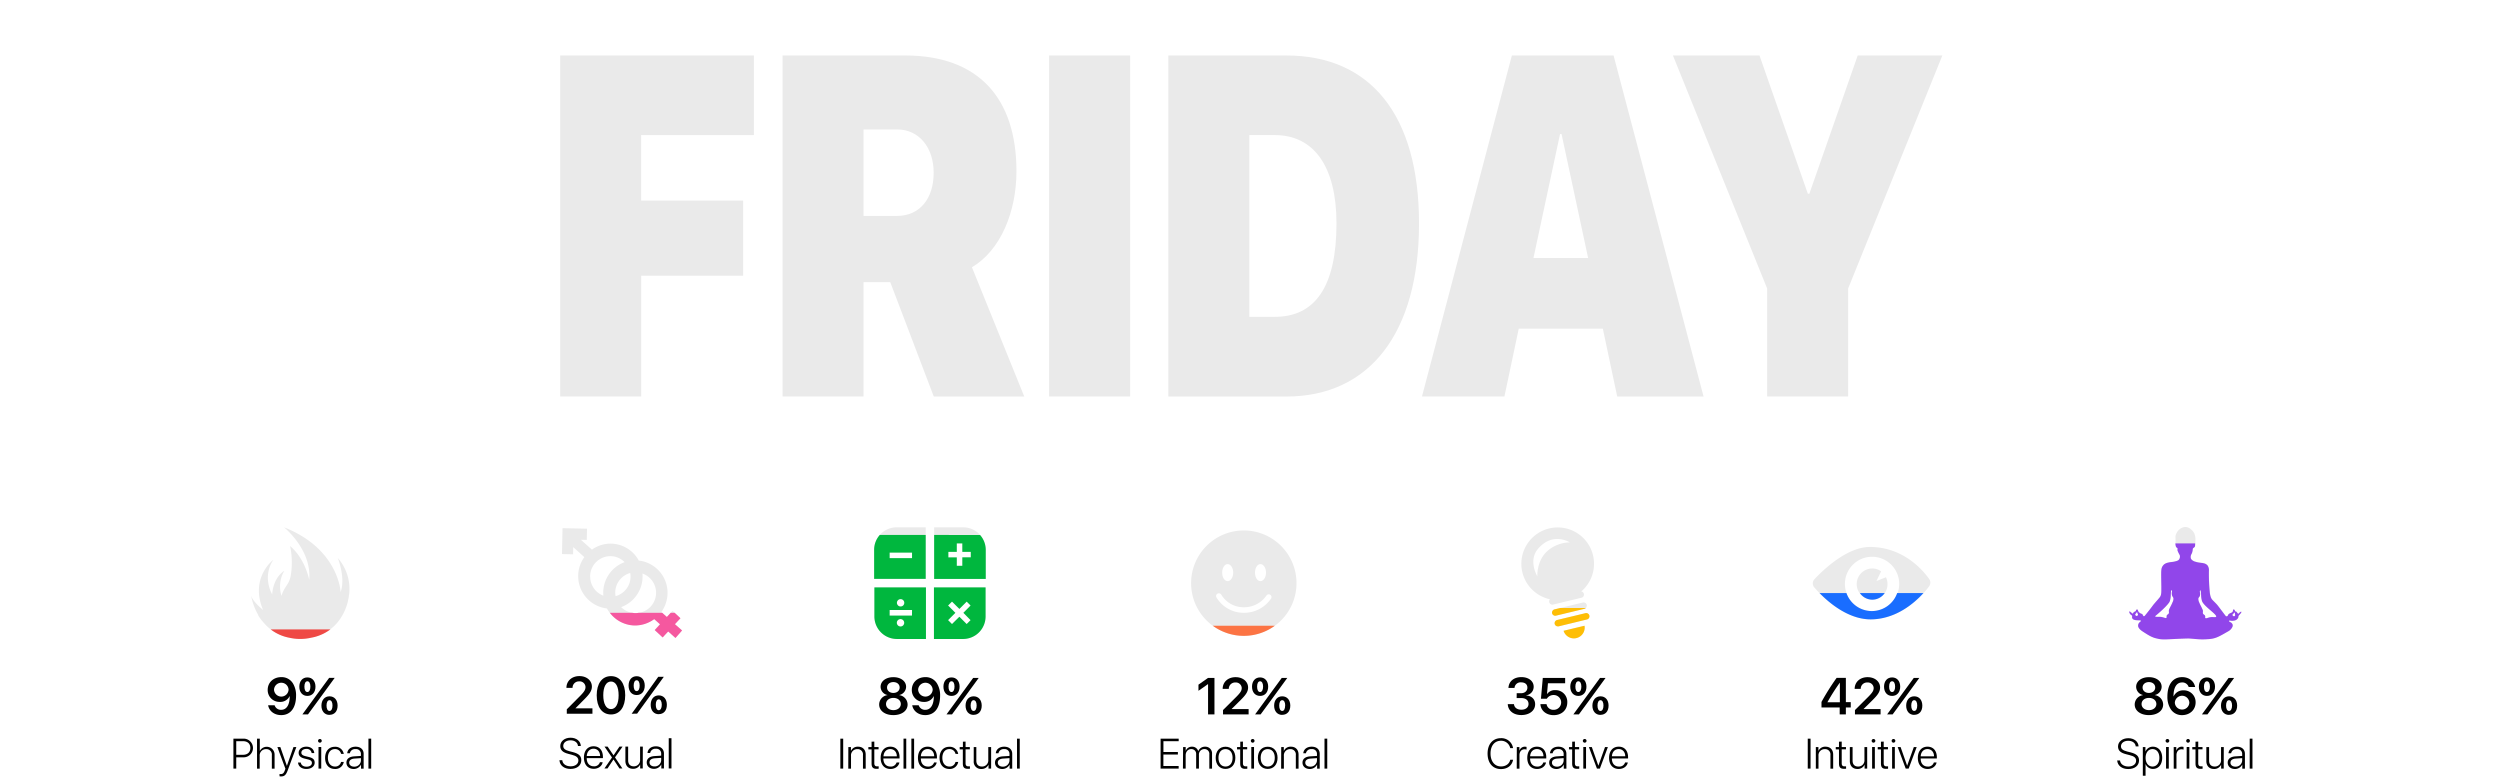 <svg id="Layer_1" data-name="Layer 1" xmlns="http://www.w3.org/2000/svg" xmlns:xlink="http://www.w3.org/1999/xlink" viewBox="0 0 1352 424.18"><defs><style>.cls-1,.cls-2,.cls-3,.cls-5{fill:#eaeaea;}.cls-2{clip-path:url(#clip-path);}.cls-3{clip-path:url(#clip-path-3);}.cls-4{fill:#00b73e;}.cls-10,.cls-5{fill-rule:evenodd;}.cls-6{fill:#febe05;}.cls-7{fill:none;}.cls-8{fill:#ef4945;}.cls-9{fill:#196dff;}.cls-10{fill:#9146ea;}.cls-11{fill:#f5589f;}.cls-12{fill:#fc7444;}</style><clipPath id="clip-path"><path class="cls-1" d="M520.94,285.18H505.19v27.9h27.9V297.33A12.19,12.19,0,0,0,520.94,285.18ZM525,301.39h-4.57V306h-3v-4.56h-4.56v-3h4.56v-4.56h3v4.56H525Z"/></clipPath><clipPath id="clip-path-2"><path class="cls-2" d="M505.08,317.67v27.89h15.75A12.17,12.17,0,0,0,533,333.42V317.67Zm19.82,17.7-2.12,2.12-3.94-3.95-4,3.95-2.12-2.12,3.94-3.95-3.94-3.95,2.12-2.12,4,3.95,3.94-3.95,2.12,2.12L521,331.42Z"/></clipPath><clipPath id="clip-path-3"><path class="cls-1" d="M845.58,341.13a5.87,5.87,0,0,0,5.58,4.11,5.67,5.67,0,0,0,1.45-.19,5.8,5.8,0,0,0,4.29-6.65Z"/></clipPath><clipPath id="clip-path-4"><path class="cls-3" d="M858.92,331.93a1.78,1.78,0,0,0-1.09-.38,1.51,1.51,0,0,0-.42.05l-15.35,3.7a1.71,1.71,0,0,0-1.16,1,1.63,1.63,0,0,0-.13,1.11,1.74,1.74,0,0,0,1.7,1.33,2,2,0,0,0,.41,0L858.24,335a1.74,1.74,0,0,0,1.29-2.1A1.81,1.81,0,0,0,858.92,331.93Z"/></clipPath></defs><title>Indicators2</title><path class="cls-1" d="M302.94,214.42V30H407.72V73.05h-61v35.41h55.18v40.65H346.76v65.31Z"/><path class="cls-1" d="M467,214.42H423.22V30h66.23c39.79,0,60.25,23.14,60.25,62.64,0,21.73-8.48,42.69-24.08,51.89l28.31,69.92H505l-23.56-61.86H467Zm0-97.65h18.08c12.3,0,19.84-9.34,19.84-23.27C505,79.82,497,70,485.22,70H467Z"/><path class="cls-1" d="M567.36,214.42V30h43.81V214.42Z"/><path class="cls-1" d="M695.59,30c45.26,0,71.82,31.83,71.82,90.89s-26.66,93.56-71.82,93.56H631.84V30ZM675.65,171.35h13.74c21.91,0,33.38-16.49,33.38-50.49,0-31.06-12.4-47.81-33.38-47.81H675.65Z"/><path class="cls-1" d="M866.81,177.74H821.34l-7.75,36.68H769L817.62,30h55l48.67,184.45h-46.7ZM829.3,139.52h29.55l-14.36-67h-.83Z"/><path class="cls-1" d="M955.67,214.42V156L904.72,30h46.81l26.15,74.78h.82L1004.65,30h45.77L999.48,156v58.41Z"/><path class="cls-1" d="M188.8,321.59a25.36,25.36,0,0,0-6.11-19.81s4.29,10.64,1.52,18.39c0,0-1-23.36-30.61-35,0,0,15.09,12.06,13.62,28.39,0,0-2.11-11.33-10.32-18.25a44,44,0,0,1,.33,16.05c-1,5.12-3.29,5.37-5,10.87a16.72,16.72,0,0,1,1.52-13.54s-5.8,3.12-6.57,12.7c0,0-5.63-9.21.67-18.69,0,0-12.94,9.67-5.57,27.18,0,0-5.59-4.45-6.48-7.76a33,33,0,0,0,3.94,10.6l-.16,0a26.8,26.8,0,0,0,3.12,4.13,23.61,23.61,0,0,0,13.94,8,26.39,26.39,0,0,0,5.66.62,26.73,26.73,0,0,0,5.84-.65c14-2.58,18.6-13.94,20-19.54,0-.06,0-.12,0-.18.08-.37.16-.71.22-1a17.24,17.24,0,0,0,.38-2.57Z"/><path d="M145,381.4h3.5a3.56,3.56,0,0,0,3.57,2.47c2.91,0,4.66-2.73,4.6-7.5h0a5.52,5.52,0,0,1-5.35,3.22,6.37,6.37,0,0,1-6.55-6.52c0-4,3.11-6.88,7.37-6.88a7.13,7.13,0,0,1,6.57,3.91,12.34,12.34,0,0,1,1.4,6.14c0,6.58-3,10.49-8.05,10.49C148.38,386.73,145.55,384.57,145,381.4ZM156.06,373a3.94,3.94,0,0,0-7.87-.06,3.94,3.94,0,0,0,7.87.06Z"/><path d="M166.23,376.35c-2.65,0-4.36-2-4.36-5s1.71-5,4.36-5,4.38,2,4.38,5S168.9,376.35,166.23,376.35Zm-2.7,10,7.64-10.46L178,366.6h3l-7.43,10.19-7,9.54Zm4.33-15c0-1.82-.62-2.92-1.63-2.92s-1.61,1.1-1.61,2.92.61,2.9,1.61,2.9S167.86,373.11,167.86,371.31Zm10.34,15.27c-2.66,0-4.37-2-4.37-5s1.71-5.05,4.37-5.05,4.37,2,4.37,5.05S180.86,386.58,178.2,386.58Zm1.62-5.05c0-1.8-.61-2.91-1.62-2.91s-1.62,1.11-1.62,2.91.62,2.92,1.62,2.92S179.82,383.34,179.82,381.53Z"/><path d="M131.76,399.46a5.05,5.05,0,1,1,0,10.1h-4v6.11h-1.53V399.46Zm-4,8.73h3.63c2.49,0,4-1.39,4-3.69s-1.49-3.67-4-3.67h-3.63Z"/><path d="M139,399.46h1.5v6.68h0a4.24,4.24,0,0,1,8,2v7.55h-1.49v-7.3a2.92,2.92,0,0,0-3.11-3.25,3.36,3.36,0,0,0-3.46,3.67v6.88H139Z"/><path d="M151.17,419.82v-1.27a3,3,0,0,0,.7.07c1.07,0,1.65-.54,2.17-2l.31-.88L150,404h1.6l3.55,10.19h0L158.71,404h1.56l-4.59,12.38c-1,2.76-1.85,3.52-3.77,3.52A4.9,4.9,0,0,1,151.17,419.82Z"/><path d="M165.71,403.8c2.39,0,4.1,1.4,4.24,3.45h-1.42a2.6,2.6,0,0,0-2.87-2.23c-1.59,0-2.68.84-2.68,2,0,1,.68,1.54,2.25,1.92l1.73.42c2.33.58,3.21,1.43,3.21,3.11,0,2-1.86,3.38-4.5,3.38s-4.31-1.41-4.5-3.46h1.48c.22,1.38,1.36,2.23,3.11,2.23s2.91-.82,2.91-2c0-1-.58-1.55-2.14-1.93l-1.9-.47c-2.11-.53-3.12-1.53-3.12-3.08C161.51,405.18,163.24,403.8,165.71,403.8Z"/><path d="M172,400.64a1,1,0,1,1,1,1A1,1,0,0,1,172,400.64Zm.25,3.35h1.48v11.68h-1.48Z"/><path d="M184.44,407.68a3.22,3.22,0,0,0-3.33-2.57c-2.28,0-3.78,1.83-3.78,4.72s1.51,4.71,3.79,4.71a3.16,3.16,0,0,0,3.32-2.49h1.47a4.56,4.56,0,0,1-4.8,3.81c-3.19,0-5.29-2.29-5.29-6s2.1-6,5.27-6a4.59,4.59,0,0,1,4.81,3.88Z"/><path d="M187.35,412.43c0-2,1.49-3.21,4.19-3.39l3.64-.23v-1a2.57,2.57,0,0,0-2.89-2.69,2.79,2.79,0,0,0-3.08,2.26h-1.43c.16-2.09,1.88-3.57,4.54-3.57s4.34,1.49,4.34,3.87v8h-1.42v-2.23h0a4.36,4.36,0,0,1-4,2.42C188.92,415.86,187.35,414.47,187.35,412.43Zm7.83-1.16V410l-3.46.24c-1.84.12-2.87.92-2.87,2.21s1.09,2.15,2.68,2.15A3.46,3.46,0,0,0,195.18,411.27Z"/><path d="M199.25,399.46h1.49v16.21h-1.49Z"/><path d="M304.08,411.13c.17,2,2,3.3,4.54,3.3s4.17-1.34,4.17-3.17c0-1.53-1.05-2.44-3.45-3.05l-2-.53c-3-.77-4.34-2.05-4.34-4.2,0-2.64,2.36-4.52,5.55-4.52s5.47,1.88,5.56,4.47h-1.54c-.14-1.84-1.76-3.07-4.06-3.07s-3.91,1.26-3.91,3.06c0,1.41,1,2.24,3.39,2.85l1.75.45c3.26.83,4.63,2.09,4.63,4.37,0,2.86-2.29,4.75-5.87,4.75-3.4,0-5.78-1.9-5.95-4.71Z"/><path d="M325.92,412.23c-.35,2-2.25,3.54-4.82,3.54-3.28,0-5.31-2.31-5.31-6.06s2-6.12,5.22-6.12,5.05,2.3,5.05,5.82V410h-8.75v.09c0,2.67,1.5,4.32,3.82,4.32a3.16,3.16,0,0,0,3.31-2.22Zm-8.6-3.38h7.21c0-2.32-1.43-3.94-3.54-3.94S317.45,406.53,317.32,408.85Z"/><path d="M331.76,410.73l-3.23,4.85h-1.66l4.1-5.93-4.05-5.87h1.68l3.2,4.73h0l3.19-4.73h1.68l-4.08,5.81,4,6H335l-3.2-4.85Z"/><path d="M347.6,415.58h-1.4v-2.19h0a4,4,0,0,1-3.87,2.38c-2.54,0-4.12-1.67-4.12-4.32v-7.67h1.49v7.41c0,2.08,1.1,3.24,3.06,3.24a3.33,3.33,0,0,0,3.4-3.65v-7h1.48Z"/><path d="M349.75,412.31c0-2,1.49-3.24,4.19-3.42l3.63-.23v-1a2.57,2.57,0,0,0-2.88-2.72,2.8,2.8,0,0,0-3.08,2.28h-1.44c.17-2.11,1.89-3.61,4.55-3.61s4.34,1.51,4.34,3.91v8.08h-1.42v-2.25h0a4.36,4.36,0,0,1-4,2.44C351.32,415.77,349.75,414.37,349.75,412.31Zm7.82-1.17v-1.3l-3.45.24c-1.85.12-2.87.93-2.87,2.23s1.09,2.17,2.67,2.17A3.47,3.47,0,0,0,357.57,411.14Z"/><path d="M361.65,399.22h1.48v16.36h-1.48Z"/><path d="M313.33,365.63c3.94,0,6.76,2.43,6.76,5.67,0,2.37-1.4,4.17-4,6.8L311.23,383v.07h9.16V386H306.52v-2.4l7.26-7.29c2.25-2.31,2.86-3.33,2.86-4.82a3.16,3.16,0,0,0-3.42-3,3.42,3.42,0,0,0-3.58,3.44V372h-3.31v-.05C306.33,368.27,309.25,365.63,313.33,365.63Z"/><path d="M322.7,376c0-6.37,2.91-10.35,7.72-10.35s7.7,3.95,7.7,10.33-2.87,10.4-7.7,10.4S322.7,382.37,322.7,376Zm11.85,0c0-4.66-1.54-7.43-4.13-7.43s-4.17,2.8-4.17,7.41,1.55,7.49,4.17,7.49S334.55,380.67,334.55,376Z"/><path d="M344.3,375.88c-2.65,0-4.36-2-4.36-5.1s1.71-5.08,4.36-5.08,4.38,2,4.38,5.08S347,375.88,344.3,375.88ZM341.59,386l7.65-10.56L356,366h3l-7.44,10.29-7,9.64Zm4.34-15.18c0-1.83-.62-2.94-1.63-2.94s-1.61,1.11-1.61,2.94.61,2.93,1.61,2.93S345.93,372.61,345.93,370.78Zm10.33,15.43c-2.65,0-4.36-2-4.36-5.08s1.71-5.1,4.36-5.1,4.38,2,4.38,5.1S358.93,386.21,356.26,386.21Zm1.63-5.1c0-1.82-.62-2.94-1.63-2.94s-1.61,1.12-1.61,2.94.62,2.94,1.61,2.94S357.89,382.94,357.89,381.11Z"/><path class="cls-1" d="M520.94,285.18H505.19v27.9h27.9V297.33A12.19,12.19,0,0,0,520.94,285.18ZM525,301.39h-4.57V306h-3v-4.56h-4.56v-3h4.56v-4.56h3v4.56H525Z"/><path class="cls-1" d="M505.08,317.67v27.89h15.75A12.17,12.17,0,0,0,533,333.42V317.67Zm19.82,17.7-2.12,2.12-3.94-3.95-4,3.95-2.12-2.12,3.94-3.95-3.94-3.95,2.12-2.12,4,3.95,3.94-3.95,2.12,2.12L521,331.42Z"/><path class="cls-1" d="M484.87,285.18a12.18,12.18,0,0,0-12.14,12.15v15.75h27.89v-27.9Zm8.36,16.67H481.11v-3h12.12Z"/><path class="cls-1" d="M472.87,317.67v15.75A12.17,12.17,0,0,0,485,345.56h15.75V317.67ZM487,324a2,2,0,1,1-1.95,2A2,2,0,0,1,487,324Zm0,14.8a2,2,0,1,1,2-1.95A2,2,0,0,1,487,338.82Zm6.2-5.9H481.11v-3h12.12Z"/><path class="cls-4" d="M505.08,317.67v27.89h15.75A12.17,12.17,0,0,0,533,333.42V317.67Zm19.82,17.7-2.12,2.12-3.94-3.95-4,3.95-2.12-2.12,3.94-3.95-3.94-3.95,2.12-2.12,4,3.95,3.94-3.95,2.12,2.12L521,331.42Z"/><path class="cls-4" d="M472.87,317.67v15.75A12.17,12.17,0,0,0,485,345.56h15.75V317.67ZM487,324a2,2,0,1,1-1.95,2A2,2,0,0,1,487,324Zm0,14.8a2,2,0,1,1,2-1.95A2,2,0,0,1,487,338.82Zm6.2-5.9H481.11v-3h12.12Z"/><path d="M454.46,415.67V399.46H456v16.21Z"/><path d="M458.78,404h1.41v2.15h0a3.94,3.94,0,0,1,3.85-2.34c2.56,0,4.13,1.65,4.13,4.3v7.57h-1.48v-7.34a2.86,2.86,0,0,0-3.08-3.21,3.33,3.33,0,0,0-3.38,3.63v6.92h-1.48Z"/><path d="M472.83,401.07V404h2.3v1.23h-2.3v7.5c0,1.21.47,1.72,1.55,1.72.16,0,.72,0,.81,0v1.27a10.51,10.51,0,0,1-1.1.06c-2,0-2.74-.83-2.74-2.94v-7.57h-1.74V404h1.74v-2.92Z"/><path d="M486.39,412.35c-.35,2-2.25,3.51-4.82,3.51-3.28,0-5.31-2.29-5.31-6s2.05-6.06,5.22-6.06,5,2.27,5,5.76v.63h-8.75v.09c0,2.63,1.5,4.27,3.82,4.27a3.17,3.17,0,0,0,3.32-2.2Zm-8.6-3.34H485c0-2.31-1.43-3.91-3.54-3.91S477.92,406.7,477.79,409Z"/><path d="M488.62,399.46h1.48v16.21h-1.48Z"/><path d="M492.87,399.46h1.48v16.21h-1.48Z"/><path d="M506.56,412.35c-.35,2-2.25,3.51-4.82,3.51-3.28,0-5.31-2.29-5.31-6s2.05-6.06,5.22-6.06,5.05,2.27,5.05,5.76v.63H498v.09c0,2.63,1.5,4.27,3.82,4.27a3.17,3.17,0,0,0,3.32-2.2ZM498,409h7.21c0-2.31-1.43-3.91-3.54-3.91S498.09,406.7,498,409Z"/><path d="M516.73,407.68a3.22,3.22,0,0,0-3.33-2.57c-2.28,0-3.78,1.83-3.78,4.72s1.51,4.71,3.79,4.71a3.16,3.16,0,0,0,3.32-2.49h1.47a4.56,4.56,0,0,1-4.8,3.81c-3.19,0-5.29-2.29-5.29-6s2.1-6,5.27-6a4.59,4.59,0,0,1,4.81,3.88Z"/><path d="M522.18,401.07V404h2.3v1.23h-2.3v7.5c0,1.21.47,1.72,1.55,1.72.15,0,.72,0,.81,0v1.27a10.51,10.51,0,0,1-1.1.06c-2,0-2.74-.83-2.74-2.94v-7.57H519V404h1.74v-2.92Z"/><path d="M536,415.67h-1.41V413.5h0a4,4,0,0,1-3.87,2.36,3.91,3.91,0,0,1-4.13-4.28V404H528v7.33c0,2.07,1.1,3.21,3.05,3.21a3.31,3.31,0,0,0,3.41-3.61V404H536Z"/><path d="M538.1,412.43c0-2,1.5-3.21,4.19-3.39l3.64-.23v-1a2.57,2.57,0,0,0-2.89-2.69,2.79,2.79,0,0,0-3.07,2.26h-1.44c.17-2.09,1.89-3.57,4.55-3.57s4.33,1.49,4.33,3.87v8H546v-2.23h0a4.34,4.34,0,0,1-4,2.42C539.67,415.86,538.1,414.47,538.1,412.43Zm7.83-1.16V410l-3.46.24c-1.84.12-2.86.92-2.86,2.21s1.09,2.15,2.67,2.15A3.46,3.46,0,0,0,545.93,411.27Z"/><path d="M550,399.46h1.48v16.21H550Z"/><path d="M475.45,381a5.15,5.15,0,0,1,4.48-5.07v-.07a4.61,4.61,0,0,1-3.7-4.46c0-3,2.88-5.19,6.9-5.19s6.89,2.18,6.89,5.21a4.62,4.62,0,0,1-3.69,4.44v.07a5.2,5.2,0,0,1,4.5,5.07c0,3.38-3.16,5.73-7.7,5.73S475.45,384.36,475.45,381Zm11.71-.26c0-1.93-1.66-3.31-4-3.31s-4,1.4-4,3.31,1.66,3.3,4,3.3S487.16,382.64,487.16,380.74Zm-.63-8.93c0-1.71-1.4-2.94-3.4-2.94s-3.42,1.23-3.42,2.94,1.41,2.93,3.42,2.93S486.53,373.51,486.53,371.81Z"/><path d="M493.33,381.4h3.5a3.57,3.57,0,0,0,3.57,2.47c2.91,0,4.66-2.73,4.6-7.5H505a5.52,5.52,0,0,1-5.35,3.22,6.36,6.36,0,0,1-6.54-6.52c0-4,3.1-6.88,7.36-6.88A7.13,7.13,0,0,1,507,370.1a12.23,12.23,0,0,1,1.41,6.14c0,6.58-3,10.49-8.06,10.49C496.72,386.73,493.89,384.57,493.33,381.4ZM504.4,373a3.94,3.94,0,0,0-7.87-.06,3.94,3.94,0,0,0,7.87.06Z"/><path d="M514.58,376.35c-2.66,0-4.37-2-4.37-5s1.71-5,4.37-5,4.37,2,4.37,5S517.24,376.35,514.58,376.35Zm-2.71,10,7.64-10.46,6.78-9.27h3l-7.44,10.19-7,9.54Zm4.33-15c0-1.82-.61-2.92-1.62-2.92s-1.62,1.1-1.62,2.92.62,2.9,1.62,2.9S516.2,373.11,516.2,371.31Zm10.34,15.27c-2.65,0-4.36-2-4.36-5s1.71-5.05,4.36-5.05,4.37,2,4.37,5.05S529.2,386.58,526.54,386.58Zm1.63-5.05c0-1.8-.62-2.91-1.63-2.91s-1.62,1.11-1.62,2.91.62,2.92,1.62,2.92S528.17,383.34,528.17,381.53Z"/><path class="cls-1" d="M672.65,286.87a28.5,28.5,0,1,0,28.5,28.5A28.5,28.5,0,0,0,672.65,286.87Zm9,18.2c1.63,0,3,2.06,3,4.6s-1.32,4.6-3,4.6-2.94-2.06-2.94-4.6S680,305.07,681.65,305.07Zm-17.74,0c1.63,0,3,2.06,3,4.6s-1.32,4.6-3,4.6-2.95-2.06-2.95-4.6S662.28,305.07,663.91,305.07Zm23.5,18.61a17.61,17.61,0,0,1-14.84,7.72,17.06,17.06,0,0,1-14.72-8.34,1.5,1.5,0,0,1,2.64-1.43,14,14,0,0,0,12.08,6.77,14.63,14.63,0,0,0,12.27-6.27,1.5,1.5,0,0,1,2.57,1.55Z"/><path d="M637.43,415.67h-9.78V399.46h9.78v1.39h-8.25v5.83H637v1.37h-7.84v6.22h8.25Z"/><path d="M639.82,404h1.4v2.15h0a3.5,3.5,0,0,1,3.41-2.34,3.37,3.37,0,0,1,3.38,2.45h0a3.85,3.85,0,0,1,3.68-2.45,3.6,3.6,0,0,1,3.78,3.88v8H654V408a2.58,2.58,0,0,0-2.7-2.9,2.93,2.93,0,0,0-2.92,3.19v7.36h-1.5v-7.79a2.56,2.56,0,0,0-2.67-2.76c-1.72,0-3,1.38-3,3.37v7.18h-1.48Z"/><path d="M657.44,409.83c0-3.72,2.15-6,5.32-6s5.32,2.31,5.32,6-2.14,6-5.32,6S657.44,413.53,657.44,409.83Zm9.14,0c0-3-1.53-4.72-3.82-4.72s-3.81,1.75-3.81,4.72,1.52,4.71,3.81,4.71S666.58,412.79,666.58,409.83Z"/><path d="M672.18,401.07V404h2.3v1.23h-2.3v7.5c0,1.21.47,1.72,1.55,1.72.16,0,.72,0,.81,0v1.27a10.51,10.51,0,0,1-1.1.06c-2,0-2.74-.83-2.74-2.94v-7.57H669V404h1.74v-2.92Z"/><path d="M676.45,400.64a1,1,0,1,1,1,1A1,1,0,0,1,676.45,400.64Zm.25,3.35h1.48v11.68H676.7Z"/><path d="M680.26,409.83c0-3.72,2.15-6,5.32-6s5.32,2.31,5.32,6-2.14,6-5.32,6S680.26,413.53,680.26,409.83Zm9.14,0c0-3-1.53-4.72-3.82-4.72s-3.81,1.75-3.81,4.72,1.52,4.71,3.81,4.71S689.4,412.79,689.4,409.83Z"/><path d="M692.88,404h1.4v2.15h0a3.94,3.94,0,0,1,3.85-2.34c2.56,0,4.13,1.65,4.13,4.3v7.57h-1.48v-7.34a2.86,2.86,0,0,0-3.08-3.21,3.33,3.33,0,0,0-3.38,3.63v6.92h-1.48Z"/><path d="M704.39,412.43c0-2,1.49-3.21,4.19-3.39l3.64-.23v-1a2.57,2.57,0,0,0-2.89-2.69,2.79,2.79,0,0,0-3.08,2.26h-1.43c.17-2.09,1.88-3.57,4.55-3.57s4.33,1.49,4.33,3.87v8h-1.41v-2.23h0a4.34,4.34,0,0,1-4,2.42C706,415.86,704.39,414.47,704.39,412.43Zm7.83-1.16V410l-3.46.24c-1.84.12-2.86.92-2.86,2.21s1.08,2.15,2.67,2.15A3.46,3.46,0,0,0,712.22,411.27Z"/><path d="M716.29,399.46h1.49v16.21h-1.49Z"/><path d="M653.32,370h-.09l-5.1,3.58v-3.32l5.16-3.63h3.49v19.73h-3.46Z"/><path d="M668.22,366.21c3.94,0,6.75,2.4,6.75,5.6,0,2.35-1.39,4.13-4,6.74l-4.88,4.83v.07h9.16v2.88H661.41V384l7.26-7.22c2.24-2.28,2.86-3.29,2.86-4.77a3.16,3.16,0,0,0-3.42-2.92,3.4,3.4,0,0,0-3.58,3.4v.06h-3.31v0C661.22,368.82,664.13,366.21,668.22,366.21Z"/><path d="M681.45,376.35c-2.65,0-4.36-2-4.36-5s1.71-5,4.36-5,4.38,2,4.38,5S684.12,376.35,681.45,376.35Zm-2.7,10,7.64-10.46,6.78-9.27h3l-7.43,10.19-7,9.54Zm4.33-15c0-1.82-.62-2.92-1.63-2.92s-1.61,1.1-1.61,2.92.62,2.9,1.61,2.9S683.08,373.11,683.08,371.31Zm10.34,15.27c-2.66,0-4.37-2-4.37-5s1.71-5.05,4.37-5.05,4.37,2,4.37,5.05S696.08,386.58,693.42,386.58Zm1.62-5.05c0-1.8-.61-2.91-1.62-2.91s-1.62,1.11-1.62,2.91.62,2.92,1.62,2.92S695,383.34,695,381.53Z"/><path class="cls-1" d="M845.58,341.13a5.87,5.87,0,0,0,5.58,4.11,5.67,5.67,0,0,0,1.45-.19,5.8,5.8,0,0,0,4.29-6.65Z"/><path class="cls-1" d="M858.92,331.93a1.78,1.78,0,0,0-1.09-.38,1.51,1.51,0,0,0-.42.05l-15.35,3.7a1.71,1.71,0,0,0-1.16,1,1.63,1.63,0,0,0-.13,1.11,1.74,1.74,0,0,0,1.7,1.33,2,2,0,0,0,.41,0L858.24,335a1.74,1.74,0,0,0,1.29-2.1A1.81,1.81,0,0,0,858.92,331.93Z"/><path class="cls-1" d="M841.48,332.94l15.36-3.7a1.73,1.73,0,0,0,1.16-1,1.75,1.75,0,0,0,.13-1.11,1.77,1.77,0,0,0-.61-.95,1.79,1.79,0,0,0-1.09-.39,1.84,1.84,0,0,0-.41.05l-15.36,3.71a1.81,1.81,0,0,0-1.29,2.1,1.72,1.72,0,0,0,.61.95,1.78,1.78,0,0,0,1.09.38A1.44,1.44,0,0,0,841.48,332.94Z"/><path class="cls-1" d="M855.15,319.84a19.65,19.65,0,1,0-16.93,4.25,1.73,1.73,0,0,0-.41,1.58,1.76,1.76,0,0,0,2.12,1.28l15.35-3.7a1.74,1.74,0,0,0-.13-3.41ZM837.5,297.43c-6.64,5.24-6.11,14.27-6.11,14.27s-5.13-8.5.39-14.92c8-9.36,17.14-3.46,17.14-3.46A18.92,18.92,0,0,0,837.5,297.43Z"/><path d="M804.48,407.52c0-5.07,2.81-8.32,7.22-8.32a6.37,6.37,0,0,1,6.57,5.4h-1.54a5,5,0,0,0-5-4c-3.44,0-5.65,2.68-5.65,6.89s2.21,7,5.66,7c2.58,0,4.54-1.38,5-3.63h1.54c-.58,3.16-3.06,5.05-6.57,5.05C807.28,415.92,804.48,412.66,804.48,407.52Z"/><path d="M820.29,404h1.4v2.07h0a3,3,0,0,1,2.95-2.26,3.65,3.65,0,0,1,.92.12v1.46a3,3,0,0,0-1.11-.17c-1.66,0-2.72,1.29-2.72,3.18v7.28h-1.48Z"/><path d="M836.08,412.35c-.35,2-2.25,3.51-4.82,3.51-3.28,0-5.31-2.29-5.31-6s2-6.06,5.22-6.06,5.05,2.27,5.05,5.76v.63h-8.74v.09c0,2.63,1.49,4.27,3.81,4.27a3.17,3.17,0,0,0,3.32-2.2ZM827.49,409h7.21c0-2.31-1.44-3.91-3.55-3.91S827.61,406.7,827.49,409Z"/><path d="M837.8,412.43c0-2,1.49-3.21,4.19-3.39l3.63-.23v-1a2.56,2.56,0,0,0-2.88-2.69,2.79,2.79,0,0,0-3.08,2.26h-1.44c.17-2.09,1.89-3.57,4.55-3.57s4.34,1.49,4.34,3.87v8h-1.42v-2.23h0a4.36,4.36,0,0,1-4,2.42C839.37,415.86,837.8,414.47,837.8,412.43Zm7.82-1.16V410l-3.45.24c-1.85.12-2.87.92-2.87,2.21s1.09,2.15,2.67,2.15A3.45,3.45,0,0,0,845.62,411.27Z"/><path d="M851.72,401.07V404H854v1.23h-2.3v7.5c0,1.21.47,1.72,1.55,1.72.16,0,.72,0,.81,0v1.27a10.51,10.51,0,0,1-1.1.06c-2,0-2.74-.83-2.74-2.94v-7.57H848.5V404h1.74v-2.92Z"/><path d="M856,400.64a1,1,0,1,1,1,1A1,1,0,0,1,856,400.64Zm.25,3.35h1.48v11.68h-1.48Z"/><path d="M865.21,415.67h-1.58L859.28,404h1.57l3.55,10.11h0L868,404h1.54Z"/><path d="M880.31,412.35c-.34,2-2.24,3.51-4.81,3.51-3.28,0-5.31-2.29-5.31-6s2-6.06,5.22-6.06,5.05,2.27,5.05,5.76v.63h-8.75v.09c0,2.63,1.5,4.27,3.82,4.27a3.16,3.16,0,0,0,3.31-2.2ZM871.72,409h7.21c0-2.31-1.43-3.91-3.55-3.91S871.85,406.7,871.72,409Z"/><path d="M820.23,374.89h2.38c2,0,3.4-1.25,3.4-3s-1.2-2.87-3.42-2.87a3.25,3.25,0,0,0-3.54,3h-3.28c.19-3.55,2.91-5.84,7-5.84,3.88,0,6.64,2.12,6.64,5.19a4.61,4.61,0,0,1-4.07,4.64v.08c2.95.22,4.86,2,4.86,4.77,0,3.49-3.17,5.84-7.47,5.84s-7.16-2.38-7.33-5.89h3.36c.16,1.8,1.64,3,4,3s3.87-1.27,3.87-3.09c0-2-1.5-3.21-4-3.21h-2.43Z"/><path d="M833.06,380.78h3.31a3.67,3.67,0,0,0,3.9,3.09,4,4,0,0,0,0-8,4.24,4.24,0,0,0-3.74,2h-3.19l1-11.24h12.09v2.89h-9.3l-.51,5.77h.09a5.09,5.09,0,0,1,4.39-2.07,6.33,6.33,0,0,1,6.49,6.62c0,4.1-3,6.92-7.4,6.92C836.17,386.73,833.22,384.28,833.06,380.78Z"/><path d="M853.57,376.35c-2.65,0-4.36-2-4.36-5s1.71-5,4.36-5,4.38,2,4.38,5S856.24,376.35,853.57,376.35Zm-2.7,10,7.64-10.46,6.78-9.27h3l-7.43,10.19-7,9.54Zm4.33-15c0-1.82-.62-2.92-1.63-2.92s-1.61,1.1-1.61,2.92.61,2.9,1.61,2.9S855.2,373.11,855.2,371.31Zm10.34,15.27c-2.66,0-4.37-2-4.37-5s1.71-5.05,4.37-5.05,4.37,2,4.37,5.05S868.2,386.58,865.54,386.58Zm1.62-5.05c0-1.8-.61-2.91-1.62-2.91s-1.62,1.11-1.62,2.91.62,2.92,1.62,2.92S867.16,383.34,867.16,381.53Z"/><path class="cls-5" d="M981.19,317.71a3.35,3.35,0,0,1,.08-4.49c4.83-5.15,17.76-17.56,30.24-17.43,17.77.17,28.25,12.37,31.76,17.29a3.38,3.38,0,0,1,0,4c-3.67,4.88-14.47,17.2-30.47,17.88-14.48.62-27-11.94-31.56-17.23Zm31.13,12.75a14.68,14.68,0,1,0-14.59-14.68,14.65,14.65,0,0,0,14.59,14.68Zm.22-6.16a8.43,8.43,0,0,1,0-16.86,8.06,8.06,0,0,1,4.76,1.55l-2.52,5.25,5.15-2.06a8.57,8.57,0,0,1,.83,3.69,8.32,8.32,0,0,1-8.22,8.43Z"/><path d="M977.63,415.67V399.46h1.52v16.21Z"/><path d="M982,404h1.4v2.15h0a3.94,3.94,0,0,1,3.85-2.34c2.56,0,4.13,1.65,4.13,4.3v7.57h-1.48v-7.34a2.86,2.86,0,0,0-3.08-3.21,3.33,3.33,0,0,0-3.38,3.63v6.92H982Z"/><path d="M996,401.07V404h2.3v1.23H996v7.5c0,1.21.47,1.72,1.55,1.72.16,0,.72,0,.81,0v1.27a10.51,10.51,0,0,1-1.1.06c-2,0-2.74-.83-2.74-2.94v-7.57h-1.74V404h1.74v-2.92Z"/><path d="M1009.78,415.67h-1.4V413.5h0a4,4,0,0,1-3.87,2.36c-2.54,0-4.12-1.65-4.12-4.28V404h1.49v7.33c0,2.07,1.1,3.21,3,3.21a3.31,3.31,0,0,0,3.41-3.61V404h1.48Z"/><path d="M1012.19,400.64a1,1,0,1,1,1,1A1,1,0,0,1,1012.19,400.64Zm.25,3.35h1.48v11.68h-1.48Z"/><path d="M1018.71,401.07V404h2.3v1.23h-2.3v7.5c0,1.21.47,1.72,1.55,1.72.15,0,.72,0,.81,0v1.27a10.56,10.56,0,0,1-1.11.06c-2,0-2.74-.83-2.74-2.94v-7.57h-1.74V404h1.74v-2.92Z"/><path d="M1023,400.64a1,1,0,1,1,1,1A1,1,0,0,1,1023,400.64Zm.25,3.35h1.48v11.68h-1.48Z"/><path d="M1032.19,415.67h-1.58L1026.27,404h1.57l3.55,10.11h0L1035,404h1.55Z"/><path d="M1047.3,412.35c-.35,2-2.25,3.51-4.82,3.51-3.28,0-5.31-2.29-5.31-6s2.06-6.06,5.22-6.06,5.06,2.27,5.06,5.76v.63h-8.75v.09c0,2.63,1.49,4.27,3.82,4.27a3.16,3.16,0,0,0,3.31-2.2Zm-8.59-3.34h7.21c0-2.31-1.44-3.91-3.55-3.91S1038.83,406.7,1038.71,409Z"/><path d="M994.9,382.6h-9.84v-3a132,132,0,0,1,8.18-13h5v13.12h2.65v2.88h-2.65v3.73H994.9Zm-6.65-2.8H995V369.22h-.05a108.52,108.52,0,0,0-6.65,10.48Z"/><path d="M1010,366.21c3.94,0,6.75,2.4,6.75,5.6,0,2.35-1.39,4.13-4,6.74l-4.89,4.83v.07h9.16v2.88h-13.86V384l7.26-7.22c2.24-2.28,2.86-3.29,2.86-4.77a3.15,3.15,0,0,0-3.42-2.92,3.4,3.4,0,0,0-3.58,3.4v.06H1003v0C1003,368.82,1005.93,366.21,1010,366.21Z"/><path d="M1023.25,376.35c-2.65,0-4.36-2-4.36-5s1.71-5,4.36-5,4.38,2,4.38,5S1025.92,376.35,1023.25,376.35Zm-2.7,10,7.64-10.46,6.78-9.27h3l-7.43,10.19-7,9.54Zm4.33-15c0-1.82-.61-2.92-1.63-2.92s-1.61,1.1-1.61,2.92.62,2.9,1.61,2.9S1024.88,373.11,1024.88,371.31Zm10.34,15.27c-2.66,0-4.36-2-4.36-5s1.7-5.05,4.36-5.05,4.37,2,4.37,5.05S1037.88,386.58,1035.22,386.58Zm1.62-5.05c0-1.8-.61-2.91-1.62-2.91s-1.62,1.11-1.62,2.91.62,2.92,1.62,2.92S1036.84,383.34,1036.84,381.53Z"/><path class="cls-5" d="M1208.65,333a.64.64,0,0,1-.54.25,1.08,1.08,0,0,1-.55-.23.71.71,0,0,1-.19-.74c.05-.19.35-.29.47-.45a4.15,4.15,0,0,1,.39-.52.35.35,0,0,1,.4.07c.09.11,0,.48,0,.62s.14.35.16.47a.7.7,0,0,1-.18.53m-10.15.51c-.14.3-1.18.23-1.65.19-2.31-.2-3.74,1.09-4.21.48-.24-.31.13-.66-.18-1.26s-.68-.47-1-1-.06-.82-.12-1.59c0-.29-.08-.52-1-2.43a18.61,18.61,0,0,1-1-2.13,4.06,4.06,0,0,1-.45-2.19c.1-.53.6-.68.8-1.4a3.58,3.58,0,0,0,.07-1.76,1.38,1.38,0,0,1,0-1s.16-.26.27-.24.23.87.33,2.47a12,12,0,0,0,.36,2.88,3.7,3.7,0,0,0,.57,1.35c2,2.88,7.75,6.48,7.26,7.55m-23.57-7.86a22.1,22.1,0,0,1-1,2.13c-1,1.91-1,2.14-1,2.43-.06.77.18,1.1-.12,1.59s-.72.44-1,1,.07.95-.18,1.26c-.47.6-1.89-.68-4.21-.48-.47,0-2.34.09-1.82-.48,0,0,5.41-4.38,7.44-7.26a3.79,3.79,0,0,0,.56-1.35,12,12,0,0,0,.36-2.88c.1-1.6.11-2.43.33-2.47s.21.17.24.21a1.25,1.25,0,0,1,0,.93,4.48,4.48,0,0,0,.14,1.8c.26.65.63.94.73,1.48a3.94,3.94,0,0,1-.43,2.13m-18.88,7.19a.93.93,0,0,1-.56.27,1.1,1.1,0,0,1-.53-.26.7.7,0,0,1-.21-.71c.06-.19.34-.38.45-.53a3.8,3.8,0,0,1,.32-.52c.12-.07.18-.07.26,0a2.18,2.18,0,0,1,.21.67c0,.12.18.16.23.46a.83.83,0,0,1-.17.58m55.53-1.87c-.76.49-.93,1-1.23.92,0,0-.06,0-.54-.64-.25-.32-.38-.48-.58-.54s-.23,0-.36-.06-.13-.26-.32-.6a.77.77,0,0,0-.37-.42.46.46,0,0,0-.48.06c-.07.06-.06.12-.12.48a1.71,1.71,0,0,1-.12.54,1.19,1.19,0,0,1-.3.34,2.06,2.06,0,0,1-.64.38,3.91,3.91,0,0,0-1.23.66c-.45.43-.36.88-.83,1.13a.87.87,0,0,1-.67,0c-.24-.12-4.36-5.81-5-6.44-2.14-2.28-2.6-2.42-3.11-3.62a11.73,11.73,0,0,1-.66-3.17,100.73,100.73,0,0,1-.44-11.47,4.06,4.06,0,0,0-.32-1.95,3.09,3.09,0,0,0-.61-1,4.1,4.1,0,0,0-2-1c-.66-.17-.71-.1-2-.3a13.82,13.82,0,0,1-2.56-.56,4.2,4.2,0,0,1-1.54-.8,2.32,2.32,0,0,1-.68-.8,2.87,2.87,0,0,1,.12-2.18c.18-.46.25-.4.44-.92a7.08,7.08,0,0,0,.34-1.42c.11-.67,0-.71.16-.92.24-.48.59-.47.9-.88s.24-.57.3-1.45c.08-1.31.12-2,.11-2.18a8,8,0,0,0-.65-3.68,6.17,6.17,0,0,0-1.76-2.12,4.8,4.8,0,0,0-2.35-1.22,4.4,4.4,0,0,0-2.42.32,6,6,0,0,0-3,2.85,5.51,5.51,0,0,0-.39.87c-.36,1-.16,1.45-.18,3.51a9.68,9.68,0,0,0,.18,2.47,1.68,1.68,0,0,0,.45.9c.22.2.39.2.51.42s0,.5,0,.84,0,.43.41,1.32c.6,1.31.72,1.23.84,1.68a2.77,2.77,0,0,1-.36,2.16c-.47.69-1.21.88-2.57,1.2s-1.8.15-3.43.57a5.2,5.2,0,0,0-1.94.81,4.46,4.46,0,0,0-1.26,1.53c-.66,1.34-.51,3.37-.42,10.57,0,2.95.12,4.58-.86,5.83l-1,1.2c-1,1.13-1.41,1.61-1.85,2.13-.8.93-.83,1.06-2.18,2.82-1.68,2.17-3.17,4-3.13,3.92a.67.67,0,0,1-.49.15c-.31,0-.39-.45-.65-.89s-.91-.39-1.69-1a2,2,0,0,1-.74-1c-.09-.35-.14-.57-.32-.67a.62.62,0,0,0-.72.21c-.18.22-.06.42-.27.63s-.14.07-.45.24a4.8,4.8,0,0,0-.42.25c-.51.36-.48.79-.74.84s-.5-.42-1.33-1c-.09-.07-.18-.26-.37-.17s-.12.43-.06.66a2.37,2.37,0,0,0,.86,1.17c.35.3.47.3.57.51s0,.61,0,.93c.26,1.78,3.22,1.48,4.45,1.53.43,0,.37.55-.06.84a2.39,2.39,0,0,0-1.1,2.26c.16,1.42,1.93,2.59,2.42,2.91,3.4,2.2,5.1,3.3,7.94,3.87,1.26.25,1.83.61,7,.33,6.28-.34,9.61-.41,10-.39,3.73.2,5.75.68,10,.39a20.58,20.58,0,0,0,2.78-.3c2.47-.45,4.5-1.61,8.45-3.9a5.28,5.28,0,0,0,2.39-2.46,1.93,1.93,0,0,0,.1-1.28,2.44,2.44,0,0,0-1-1.15c-.43-.26-.8-.28-.87-.57a.41.41,0,0,1,.1-.41c.15-.13.43,0,.51,0a5.57,5.57,0,0,0,2.11,0,2.79,2.79,0,0,0,2.22-1.64c.07-.19,0-.42.12-.76a2.13,2.13,0,0,1,.49-.7c.65-.67,1.27-1.46,1-1.65-.09-.06-.38.1-.56.21"/><path d="M1146.51,411.26c.17,1.95,2,3.27,4.54,3.27s4.16-1.32,4.16-3.14c0-1.52-1-2.42-3.45-3l-2-.52c-3-.76-4.33-2-4.33-4.17,0-2.61,2.36-4.48,5.55-4.48s5.47,1.87,5.56,4.44H1155c-.15-1.83-1.77-3.05-4.07-3.05s-3.91,1.25-3.91,3c0,1.39,1,2.21,3.4,2.82l1.75.44c3.25.83,4.62,2.07,4.62,4.33,0,2.84-2.29,4.7-5.87,4.7-3.39,0-5.77-1.87-5.94-4.66Z"/><path d="M1169.31,409.83c0,3.64-2,6-4.94,6a4.19,4.19,0,0,1-4-2.6h-.05v6.27h-1.48V404h1.41v2.47h0a4.27,4.27,0,0,1,4-2.66C1167.29,403.8,1169.31,406.2,1169.31,409.83Zm-1.52,0c0-2.85-1.46-4.72-3.72-4.72s-3.73,1.91-3.73,4.72,1.52,4.71,3.73,4.71S1167.79,412.68,1167.79,409.83Z"/><path d="M1171.15,400.64a1,1,0,1,1,1,1A1,1,0,0,1,1171.15,400.64Zm.25,3.35h1.48v11.68h-1.48Z"/><path d="M1175.54,404h1.4v2.07h0a3,3,0,0,1,3-2.26,3.65,3.65,0,0,1,.92.12v1.46a3,3,0,0,0-1.11-.17c-1.66,0-2.72,1.29-2.72,3.18v7.28h-1.48Z"/><path d="M1182.3,400.64a1,1,0,1,1,1,1A1,1,0,0,1,1182.3,400.64Zm.25,3.35H1184v11.68h-1.48Z"/><path d="M1188.81,401.07V404h2.31v1.23h-2.31v7.5c0,1.21.48,1.72,1.55,1.72.16,0,.72,0,.81,0v1.27a10.19,10.19,0,0,1-1.1.06c-2,0-2.74-.83-2.74-2.94v-7.57h-1.74V404h1.74v-2.92Z"/><path d="M1202.59,415.67h-1.4V413.5h0a4,4,0,0,1-3.88,2.36c-2.54,0-4.12-1.65-4.12-4.28V404h1.49v7.33c0,2.07,1.1,3.21,3.06,3.21a3.31,3.31,0,0,0,3.4-3.61V404h1.48Z"/><path d="M1204.74,412.43c0-2,1.49-3.21,4.19-3.39l3.64-.23v-1a2.57,2.57,0,0,0-2.89-2.69,2.79,2.79,0,0,0-3.08,2.26h-1.43c.16-2.09,1.88-3.57,4.54-3.57s4.34,1.49,4.34,3.87v8h-1.42v-2.23h0a4.36,4.36,0,0,1-4,2.42C1206.31,415.86,1204.74,414.47,1204.74,412.43Zm7.83-1.16V410l-3.46.24c-1.84.12-2.87.92-2.87,2.21s1.09,2.15,2.68,2.15A3.46,3.46,0,0,0,1212.57,411.27Z"/><path d="M1216.64,399.46h1.49v16.21h-1.49Z"/><path d="M1154.45,381a5.15,5.15,0,0,1,4.48-5.07v-.07a4.61,4.61,0,0,1-3.7-4.46c0-3,2.88-5.19,6.9-5.19s6.89,2.18,6.89,5.21a4.62,4.62,0,0,1-3.69,4.44v.07a5.2,5.2,0,0,1,4.5,5.07c0,3.38-3.16,5.73-7.7,5.73S1154.45,384.36,1154.45,381Zm11.71-.26c0-1.93-1.66-3.31-4-3.31s-4,1.4-4,3.31,1.67,3.3,4,3.3S1166.16,382.64,1166.16,380.74Zm-.62-8.93c0-1.71-1.41-2.94-3.41-2.94s-3.42,1.23-3.42,2.94,1.41,2.93,3.42,2.93S1165.54,373.51,1165.54,371.81Z"/><path d="M1173.53,382.82a12.19,12.19,0,0,1-1.4-6.13c0-6.57,3-10.5,8-10.5,3.61,0,6.41,2.15,7,5.34h-3.5a3.55,3.55,0,0,0-3.53-2.47c-3,0-4.69,2.74-4.66,7.5h.07a5.62,5.62,0,0,1,5.34-3.22,6.35,6.35,0,0,1,6.54,6.51c0,4-3.09,6.89-7.37,6.89A7.1,7.1,0,0,1,1173.53,382.82ZM1184,380a3.93,3.93,0,0,0-7.85,0,3.93,3.93,0,0,0,7.85,0Z"/><path d="M1193.51,376.35c-2.65,0-4.36-2-4.36-5s1.71-5,4.36-5,4.37,2,4.37,5S1196.17,376.35,1193.51,376.35Zm-2.71,10,7.64-10.46,6.79-9.27h3l-7.44,10.19-7,9.54Zm4.34-15c0-1.82-.62-2.92-1.63-2.92s-1.61,1.1-1.61,2.92.61,2.9,1.61,2.9S1195.14,373.11,1195.14,371.31Zm10.33,15.27c-2.65,0-4.36-2-4.36-5s1.71-5.05,4.36-5.05,4.38,2,4.38,5.05S1208.14,386.58,1205.47,386.58Zm1.63-5.05c0-1.8-.62-2.91-1.63-2.91s-1.61,1.11-1.61,2.91.61,2.92,1.61,2.92S1207.1,383.34,1207.1,381.53Z"/><path class="cls-1" d="M368.84,341,365,337.56l3-3.22-4.29-4-3.07,3.33-3-2.64A18.12,18.12,0,0,0,361,321a17.54,17.54,0,0,0-15.55-17.85,17.38,17.38,0,0,0-14.9-9.15,17.17,17.17,0,0,0-10.42,3.25l-6-5.34,3.2.07.13-6.06-13.25-.28-.29,14,6,.13.08-3.89,6,5.4a17.62,17.62,0,0,0,12.24,27.78,17.4,17.4,0,0,0,14.9,9.15,17.64,17.64,0,0,0,10.6-3.44l3.13,2.79-2.87,3.12,4.29,4,3-3.23,3.94,3.52ZM341,311.77a11,11,0,0,1-8.1,10.64,10.63,10.63,0,0,1-.17-1.89,11,11,0,0,1,8.1-10.65A11.88,11.88,0,0,1,341,311.77Zm-21.86,0a11,11,0,0,1,10.93-11,10.86,10.86,0,0,1,7.73,3.24,17.6,17.6,0,0,0-11.57,16.55c0,.54,0,1.07.08,1.59A11,11,0,0,1,319.18,311.77Zm24.52,19.79a10.84,10.84,0,0,1-7.73-3.24,17.61,17.61,0,0,0,11.57-16.55c0-.54,0-1.07-.08-1.6a11,11,0,0,1-3.76,21.39Z"/><path class="cls-6" d="M845.58,341.13a5.87,5.87,0,0,0,5.58,4.11,5.67,5.67,0,0,0,1.45-.19,5.8,5.8,0,0,0,4.29-6.65Z"/><path class="cls-6" d="M858.92,331.93a1.78,1.78,0,0,0-1.09-.38,1.51,1.51,0,0,0-.42.05l-15.35,3.7a1.71,1.71,0,0,0-1.16,1,1.63,1.63,0,0,0-.13,1.11,1.74,1.74,0,0,0,1.7,1.33,2,2,0,0,0,.41,0L858.24,335a1.74,1.74,0,0,0,1.29-2.1A1.81,1.81,0,0,0,858.92,331.93Z"/><rect class="cls-7" x="101.99" y="266.72" width="141" height="52.25"/><path class="cls-8" d="M146.39,340.38a23.72,23.72,0,0,0,10.28,4.55,26.39,26.39,0,0,0,5.66.62,26.73,26.73,0,0,0,5.84-.65,24.47,24.47,0,0,0,10.5-4.52Z"/><path class="cls-4" d="M505.19,289.3v23.78h27.9V297.33a12.09,12.09,0,0,0-3.07-8ZM525,301.39h-4.57V306h-3v-4.56h-4.56v-3h4.56v-4.56h3v4.56H525Z"/><path class="cls-4" d="M475.79,289.3a12.08,12.08,0,0,0-3.06,8v15.75h27.89V289.3Zm17.44,12.55H481.11v-3h12.12Z"/><path class="cls-6" d="M843.79,328.8l-3.13.76a1.68,1.68,0,0,0-1.16,1,1.75,1.75,0,0,0-.13,1.11,1.75,1.75,0,0,0,1.7,1.33,1.44,1.44,0,0,0,.41-.05l15.36-3.7a1.64,1.64,0,0,0,.77-.44Z"/><path class="cls-9" d="M1012.54,324.3a8.16,8.16,0,0,0,6.72-3.58h-13.44A8.16,8.16,0,0,0,1012.54,324.3Z"/><path class="cls-9" d="M1026,320.72a14.54,14.54,0,0,1-27.45,0H984c5.86,6,16.61,14.74,28.78,14.22,12.8-.55,22.28-8.55,27.43-14.22Z"/><path class="cls-10" d="M1211.58,331c-.76.49-.93,1-1.23.92,0,0-.06,0-.54-.64-.25-.32-.38-.48-.58-.54s-.23,0-.36-.06-.13-.26-.32-.6a.77.77,0,0,0-.37-.42.46.46,0,0,0-.48.06c-.07.06-.07.12-.12.48a1.71,1.71,0,0,1-.12.54,1.19,1.19,0,0,1-.3.34,2.06,2.06,0,0,1-.64.38,3.91,3.91,0,0,0-1.23.66c-.45.43-.36.88-.83,1.13a.87.87,0,0,1-.67,0c-.24-.12-4.36-5.81-5-6.44-2.14-2.28-2.6-2.42-3.11-3.62a11.73,11.73,0,0,1-.66-3.17,100.73,100.73,0,0,1-.44-11.47,4.06,4.06,0,0,0-.32-1.95,3.09,3.09,0,0,0-.61-1,4.1,4.1,0,0,0-2-1c-.66-.17-.71-.1-2-.3a13.82,13.82,0,0,1-2.56-.56,4.2,4.2,0,0,1-1.54-.8,2.32,2.32,0,0,1-.68-.8,2.87,2.87,0,0,1,.12-2.18c.18-.46.25-.4.44-.92a7.08,7.08,0,0,0,.34-1.42c.11-.67,0-.71.16-.92.24-.48.59-.47.9-.88s.24-.57.3-1.45l0-.51h-10.68a6.73,6.73,0,0,0,.17,1.33,1.68,1.68,0,0,0,.45.9c.22.2.39.2.51.42s0,.5,0,.84,0,.43.41,1.32c.6,1.31.72,1.23.84,1.68a2.77,2.77,0,0,1-.36,2.16c-.47.69-1.21.88-2.57,1.2s-1.8.15-3.43.57a5.2,5.2,0,0,0-1.94.81,4.46,4.46,0,0,0-1.26,1.53c-.66,1.34-.51,3.37-.42,10.57,0,2.95.12,4.58-.86,5.83l-1,1.2c-1,1.13-1.41,1.61-1.85,2.13-.8.93-.83,1.06-2.18,2.82-1.68,2.17-3.17,4-3.13,3.92a.67.67,0,0,1-.49.15c-.31,0-.39-.45-.65-.89s-.91-.39-1.69-1a2,2,0,0,1-.74-1c-.09-.35-.14-.57-.32-.67a.62.62,0,0,0-.72.21c-.18.22-.06.42-.27.63s-.14.07-.45.24a4.8,4.8,0,0,0-.42.25c-.51.36-.48.79-.74.84s-.5-.42-1.33-1c-.09-.07-.18-.26-.37-.17s-.12.43-.06.66a2.37,2.37,0,0,0,.86,1.17c.35.3.47.3.57.51s0,.61,0,.93c.26,1.78,3.22,1.48,4.45,1.53.43,0,.37.55-.06.84a2.39,2.39,0,0,0-1.1,2.26c.16,1.42,1.93,2.59,2.42,2.91,3.4,2.2,5.1,3.3,7.94,3.87,1.26.25,1.83.61,7,.33,6.28-.34,9.61-.41,10-.39,3.73.2,5.75.68,10,.39a20.58,20.58,0,0,0,2.78-.3c2.47-.45,4.5-1.61,8.45-3.9a5.28,5.28,0,0,0,2.39-2.46,1.93,1.93,0,0,0,.1-1.28,2.44,2.44,0,0,0-1-1.15c-.43-.26-.8-.28-.87-.57a.41.41,0,0,1,.1-.41c.15-.13.43,0,.51,0a5.57,5.57,0,0,0,2.11,0,2.79,2.79,0,0,0,2.22-1.64c.07-.19,0-.42.12-.76a2.13,2.13,0,0,1,.49-.7c.64-.67,1.27-1.46,1-1.65C1212.05,330.7,1211.76,330.86,1211.58,331Zm-55.53,1.87a.93.93,0,0,1-.56.27,1.1,1.1,0,0,1-.53-.26.7.7,0,0,1-.21-.71c.06-.19.34-.38.45-.54a4.39,4.39,0,0,1,.32-.51c.12-.07.18-.07.26,0a2.18,2.18,0,0,1,.21.67c0,.12.18.16.23.46A.83.83,0,0,1,1156.05,332.84Zm18.88-7.19a22.1,22.1,0,0,1-1,2.13c-1,1.91-1,2.14-1,2.43-.06.77.18,1.1-.12,1.59s-.72.44-1,1,.07.95-.18,1.26c-.47.6-1.89-.68-4.21-.48-.47,0-2.34.09-1.82-.48,0,0,5.41-4.38,7.44-7.26a3.79,3.79,0,0,0,.56-1.35,12,12,0,0,0,.36-2.88c.1-1.6.11-2.43.33-2.47s.21.17.24.21a1.3,1.3,0,0,1,0,.93,4.48,4.48,0,0,0,.14,1.8c.26.65.63.94.73,1.48A3.94,3.94,0,0,1,1174.93,325.65Zm23.57,7.86c-.14.3-1.18.23-1.65.19-2.31-.2-3.74,1.09-4.21.48-.24-.31.13-.66-.18-1.26s-.68-.47-1-1-.06-.82-.12-1.59c0-.29-.08-.52-1-2.43a18.61,18.61,0,0,1-1-2.13,4.06,4.06,0,0,1-.45-2.19c.1-.53.6-.68.8-1.4a3.58,3.58,0,0,0,.07-1.76,1.38,1.38,0,0,1,0-1s.16-.26.27-.24.23.87.33,2.47a12,12,0,0,0,.36,2.88,3.7,3.7,0,0,0,.57,1.35C1193.26,328.84,1199,332.44,1198.5,333.51Zm10.15-.51a.64.64,0,0,1-.54.25,1.08,1.08,0,0,1-.55-.23.71.71,0,0,1-.19-.74c.05-.19.35-.29.47-.45a4.15,4.15,0,0,1,.39-.52.35.35,0,0,1,.4.07c.09.11,0,.48,0,.62s.14.35.16.47A.7.7,0,0,1,1208.65,333Z"/><path class="cls-11" d="M368,334.34l-3.11-2.92h-2.2l-2.05,2.22-2.49-2.22H345.31a10.71,10.71,0,0,1-1.61.14,10.86,10.86,0,0,1-1.63-.14H329.82a17.31,17.31,0,0,0,13.39,6.85,17.64,17.64,0,0,0,10.6-3.44l3.13,2.79-2.87,3.12,4.29,4,3-3.23,3.94,3.52,3.57-4.07L365,337.56Z"/><path class="cls-12" d="M655.87,338.4a28.47,28.47,0,0,0,33.56,0Z"/></svg>